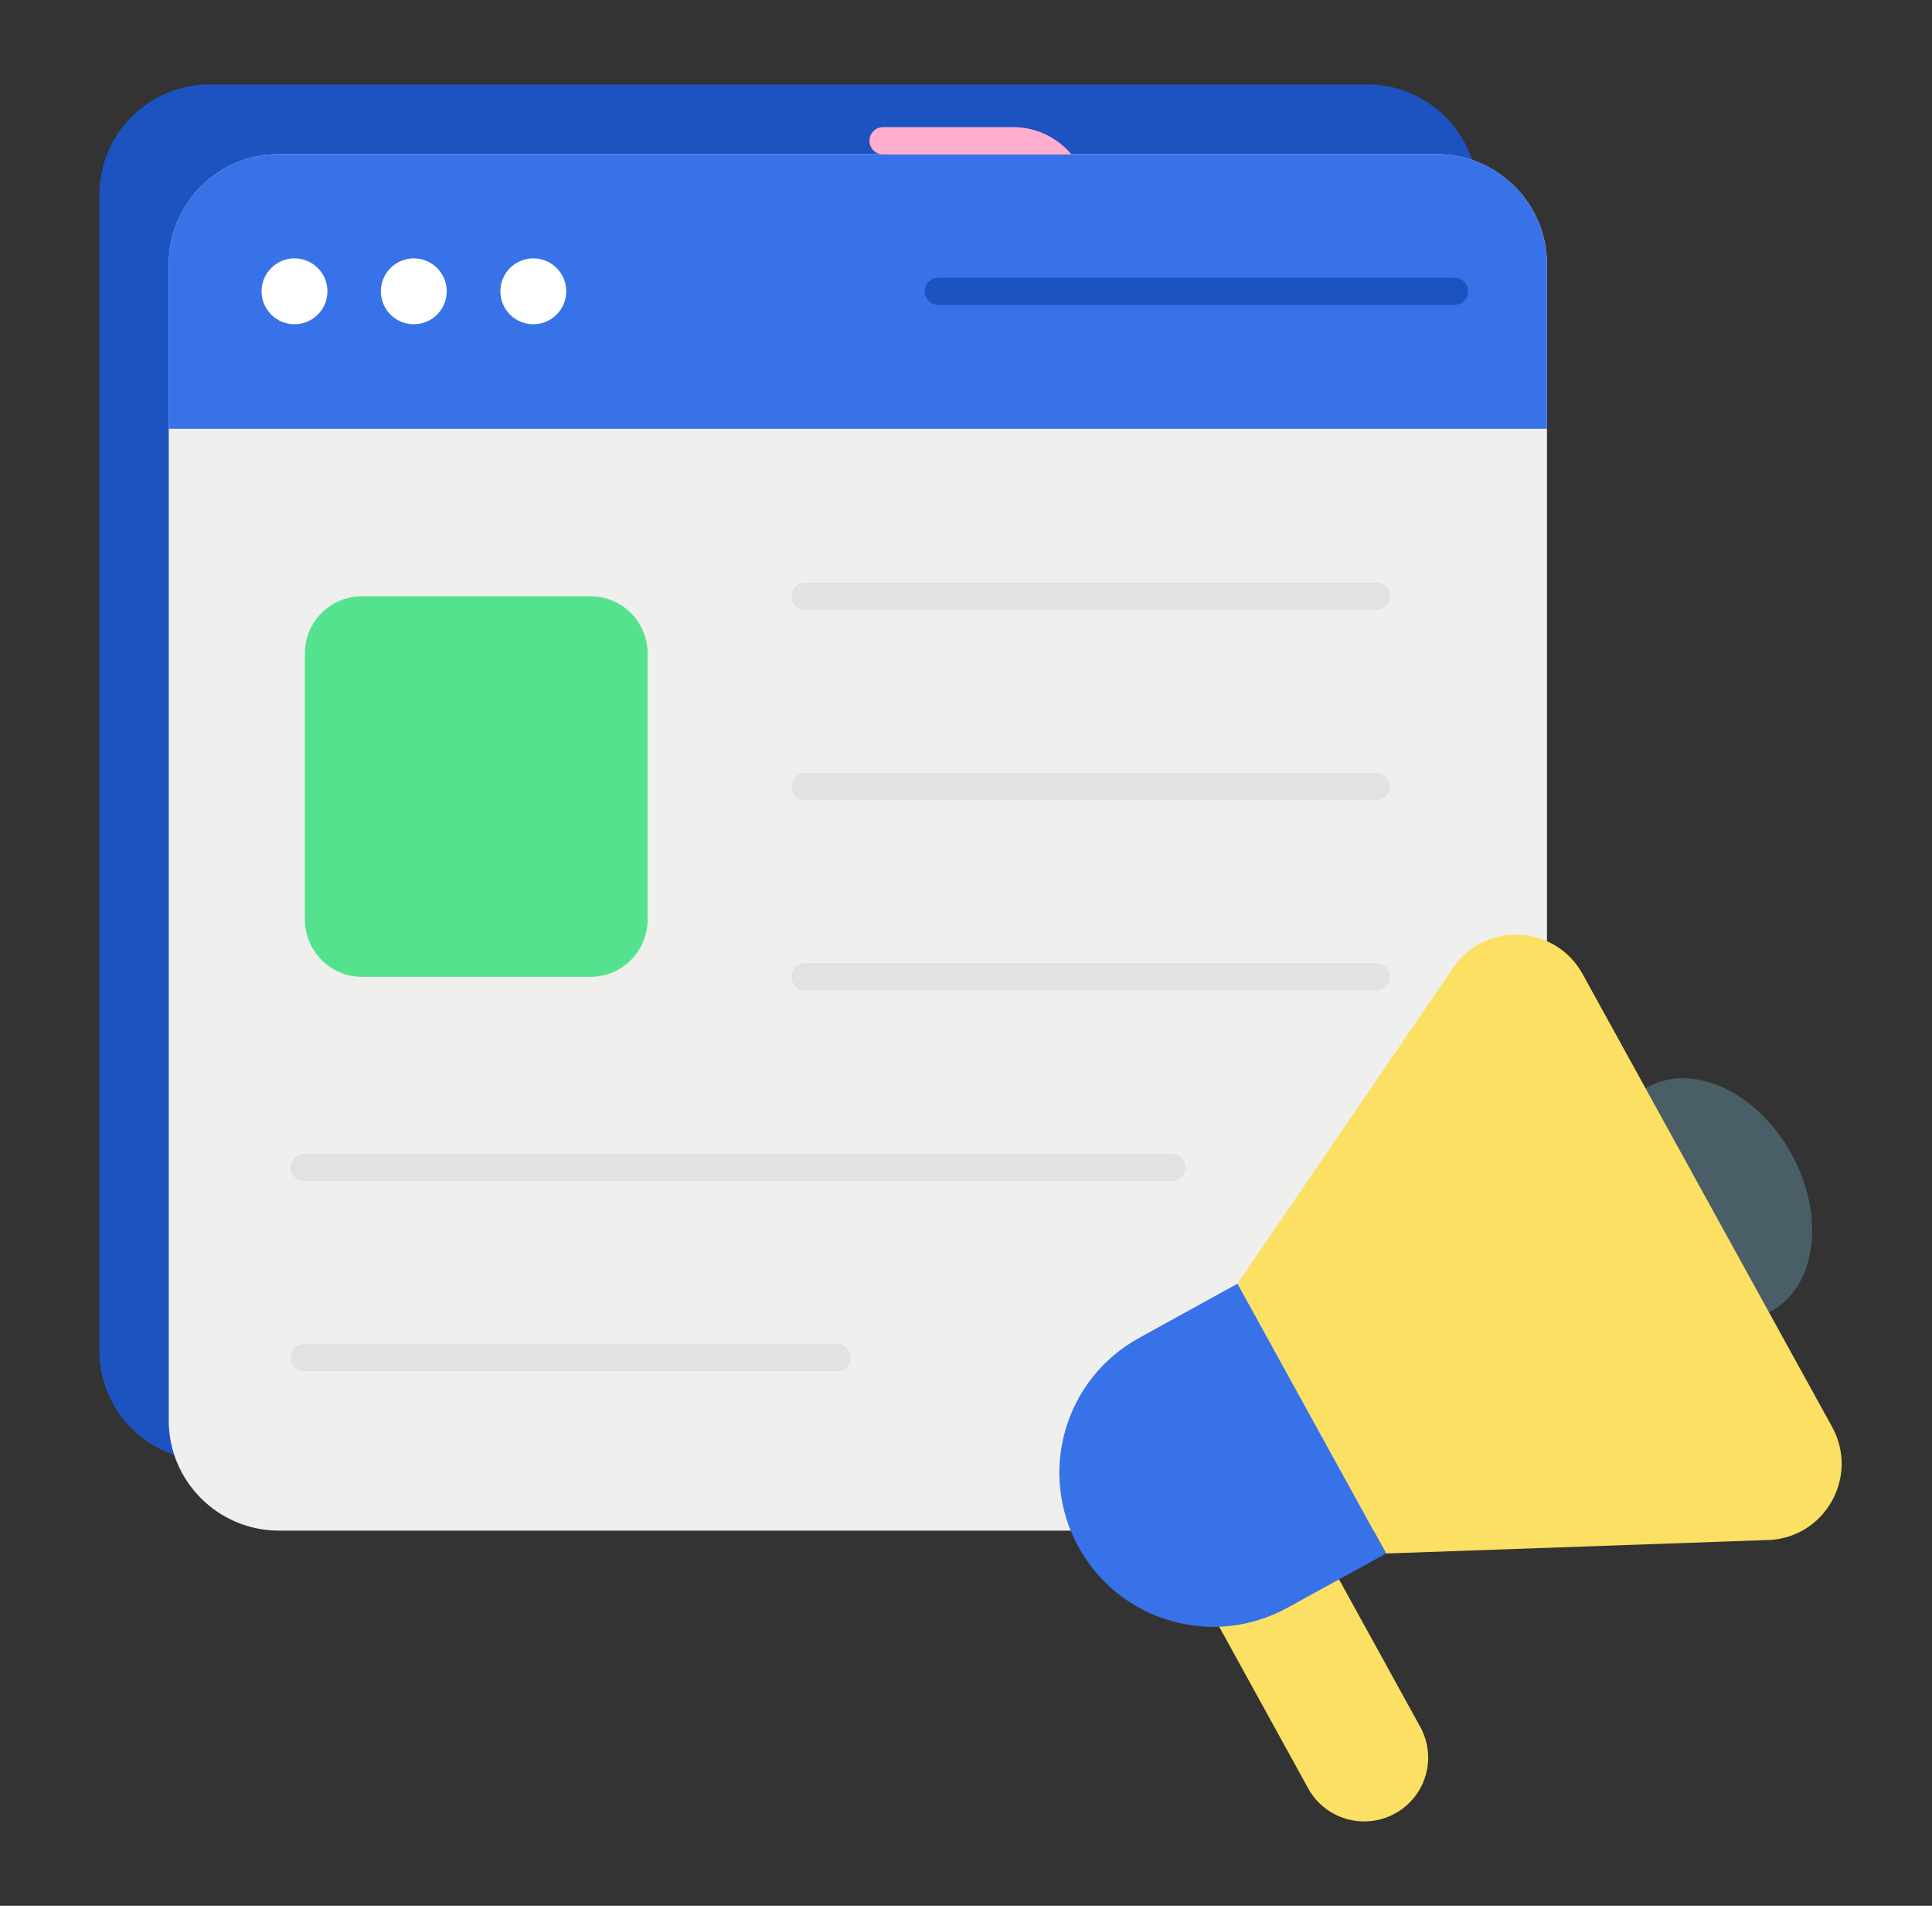 <svg width="73" height="72" viewBox="0 0 73 72" fill="none" xmlns="http://www.w3.org/2000/svg">
<rect x="0" y="0" width="73" height="72" fill="#333333" stroke="none"/>
<g id="Layer_1">
<g id="Group">
<g id="Group_2">
<g id="Group_3">
<g id="Group_4">
<g id="Group_5">
<path id="Vector" d="M55.831 7.354V51.028C55.831 53.321 53.969 55.193 51.665 55.193H7.92C5.616 55.183 3.754 53.321 3.754 51.028V7.354C3.754 5.061 5.616 3.189 7.92 3.189H51.665C53.959 3.189 55.831 5.061 55.831 7.354Z" fill="#1D53C0"/>
</g>
<g id="Group_6">
<path id="Vector_2" d="M58.452 9.987V53.661C58.452 55.954 56.59 57.826 54.286 57.826H10.541C8.247 57.826 6.375 55.965 6.375 53.661V9.987C6.375 7.694 8.237 5.822 10.541 5.822H54.286C56.59 5.822 58.452 7.694 58.452 9.987Z" fill="#EFEFED"/>
</g>
<g id="Group_7">
<path id="Vector_3" d="M58.452 16.19V9.987C58.452 7.694 56.59 5.822 54.286 5.822H10.541C8.247 5.822 6.375 7.683 6.375 9.987V16.2H58.452V16.19Z" fill="#3872E8"/>
</g>
<g id="Group_8">
<path id="Vector_4" d="M11.127 12.25C11.815 12.25 12.372 11.693 12.372 11.006C12.372 10.318 11.815 9.761 11.127 9.761C10.44 9.761 9.883 10.318 9.883 11.006C9.883 11.693 10.44 12.25 11.127 12.25Z" fill="white"/>
</g>
<g id="Group_9">
<path id="Vector_5" d="M15.635 12.25C16.323 12.25 16.88 11.693 16.88 11.006C16.88 10.318 16.323 9.761 15.635 9.761C14.948 9.761 14.391 10.318 14.391 11.006C14.391 11.693 14.948 12.25 15.635 12.25Z" fill="white"/>
</g>
<g id="Group_10">
<path id="Vector_6" d="M20.151 12.25C20.838 12.25 21.395 11.693 21.395 11.006C21.395 10.318 20.838 9.761 20.151 9.761C19.463 9.761 18.906 10.318 18.906 11.006C18.906 11.693 19.463 12.25 20.151 12.25Z" fill="white"/>
</g>
<g id="Group_11">
<path id="Vector_7" d="M54.947 11.52H35.456C35.168 11.52 34.941 11.294 34.941 11.006C34.941 10.718 35.168 10.492 35.456 10.492H54.957C55.245 10.492 55.472 10.718 55.472 11.006C55.472 11.294 55.235 11.52 54.947 11.52Z" fill="#1D53C0"/>
</g>
</g>
</g>
<g id="Group_12">
<g id="Group_13">
<path id="Vector_8" d="M52.004 23.04H30.424C30.136 23.04 29.91 22.814 29.91 22.526C29.91 22.238 30.136 22.012 30.424 22.012H52.004C52.292 22.012 52.518 22.238 52.518 22.526C52.518 22.814 52.292 23.04 52.004 23.04Z" fill="#E2E2E0"/>
</g>
<g id="Group_14">
<path id="Vector_9" d="M52.004 30.23H30.424C30.136 30.23 29.91 30.003 29.91 29.715C29.91 29.427 30.136 29.201 30.424 29.201H52.004C52.292 29.201 52.518 29.427 52.518 29.715C52.518 30.003 52.292 30.23 52.004 30.23Z" fill="#E2E2E0"/>
</g>
<g id="Group_15">
<path id="Vector_10" d="M52.004 37.419H30.424C30.136 37.419 29.91 37.193 29.91 36.905C29.91 36.617 30.136 36.391 30.424 36.391H52.004C52.292 36.391 52.518 36.617 52.518 36.905C52.518 37.193 52.292 37.419 52.004 37.419Z" fill="#E2E2E0"/>
</g>
<g id="Group_16">
<path id="Vector_11" d="M44.279 44.62H11.499C11.211 44.62 10.984 44.393 10.984 44.105C10.984 43.817 11.211 43.591 11.499 43.591H44.279C44.567 43.591 44.794 43.817 44.794 44.105C44.794 44.393 44.567 44.62 44.279 44.62Z" fill="#E2E2E0"/>
</g>
<g id="Group_17">
<path id="Vector_12" d="M31.628 51.809H11.499C11.211 51.809 10.984 51.583 10.984 51.295C10.984 51.007 11.211 50.781 11.499 50.781H31.628C31.916 50.781 32.142 51.007 32.142 51.295C32.142 51.583 31.916 51.809 31.628 51.809Z" fill="#E2E2E0"/>
</g>
</g>
<g id="Group_18">
<path id="Vector_13" d="M24.469 24.686V34.735C24.469 35.938 23.502 36.905 22.309 36.905H13.68C12.486 36.905 11.52 35.928 11.52 34.735V24.686C11.52 23.482 12.497 22.526 13.68 22.526H22.309C23.502 22.526 24.469 23.493 24.469 24.686Z" fill="#54E28E"/>
</g>
</g>
<g id="Group_19">
<g id="Group_20">
<g id="Group_21">
<g id="Group_22">
<g id="Group_23">
<g id="Group_24">
<path id="Vector_14" d="M49.349 57.404L53.659 65.232C54.307 66.404 53.885 67.865 52.712 68.513C51.55 69.151 50.079 68.739 49.431 67.567L45.121 59.739C44.484 58.577 44.906 57.096 46.068 56.458C46.654 56.139 47.312 56.088 47.909 56.252C48.495 56.417 49.03 56.818 49.349 57.404Z" fill="#FBE063"/>
</g>
<g id="Group_25">
<path id="Vector_15" d="M66.926 49.537C68.638 48.593 68.98 45.932 67.69 43.593C66.401 41.254 63.968 40.123 62.256 41.067C60.544 42.011 60.202 44.672 61.491 47.011C62.781 49.349 65.214 50.48 66.926 49.537Z" fill="#495E66"/>
</g>
<g id="Group_26">
<path id="Vector_16" d="M66.928 58.176L52.374 58.69L46.758 48.497L54.976 36.463C56.231 34.786 58.792 34.971 59.8 36.802L69.232 53.918C70.23 55.749 69.016 58.011 66.928 58.176Z" fill="#FBE063"/>
</g>
<g id="Group_27">
<path id="Vector_17" d="M46.758 48.497L52.374 58.69L48.651 60.737C45.833 62.29 42.294 61.262 40.751 58.444C39.198 55.625 40.227 52.087 43.045 50.544L46.758 48.497Z" fill="#3872E8"/>
</g>
</g>
</g>
</g>
</g>
</g>
</g>
<g id="Group_28">
<path id="Vector_18" d="M40.484 5.832H33.366C33.078 5.832 32.852 5.606 32.852 5.318C32.852 5.04 33.078 4.803 33.366 4.803H38.293C39.157 4.803 39.959 5.205 40.484 5.832Z" fill="#FFAECD"/>
</g>
</g>
</svg>
